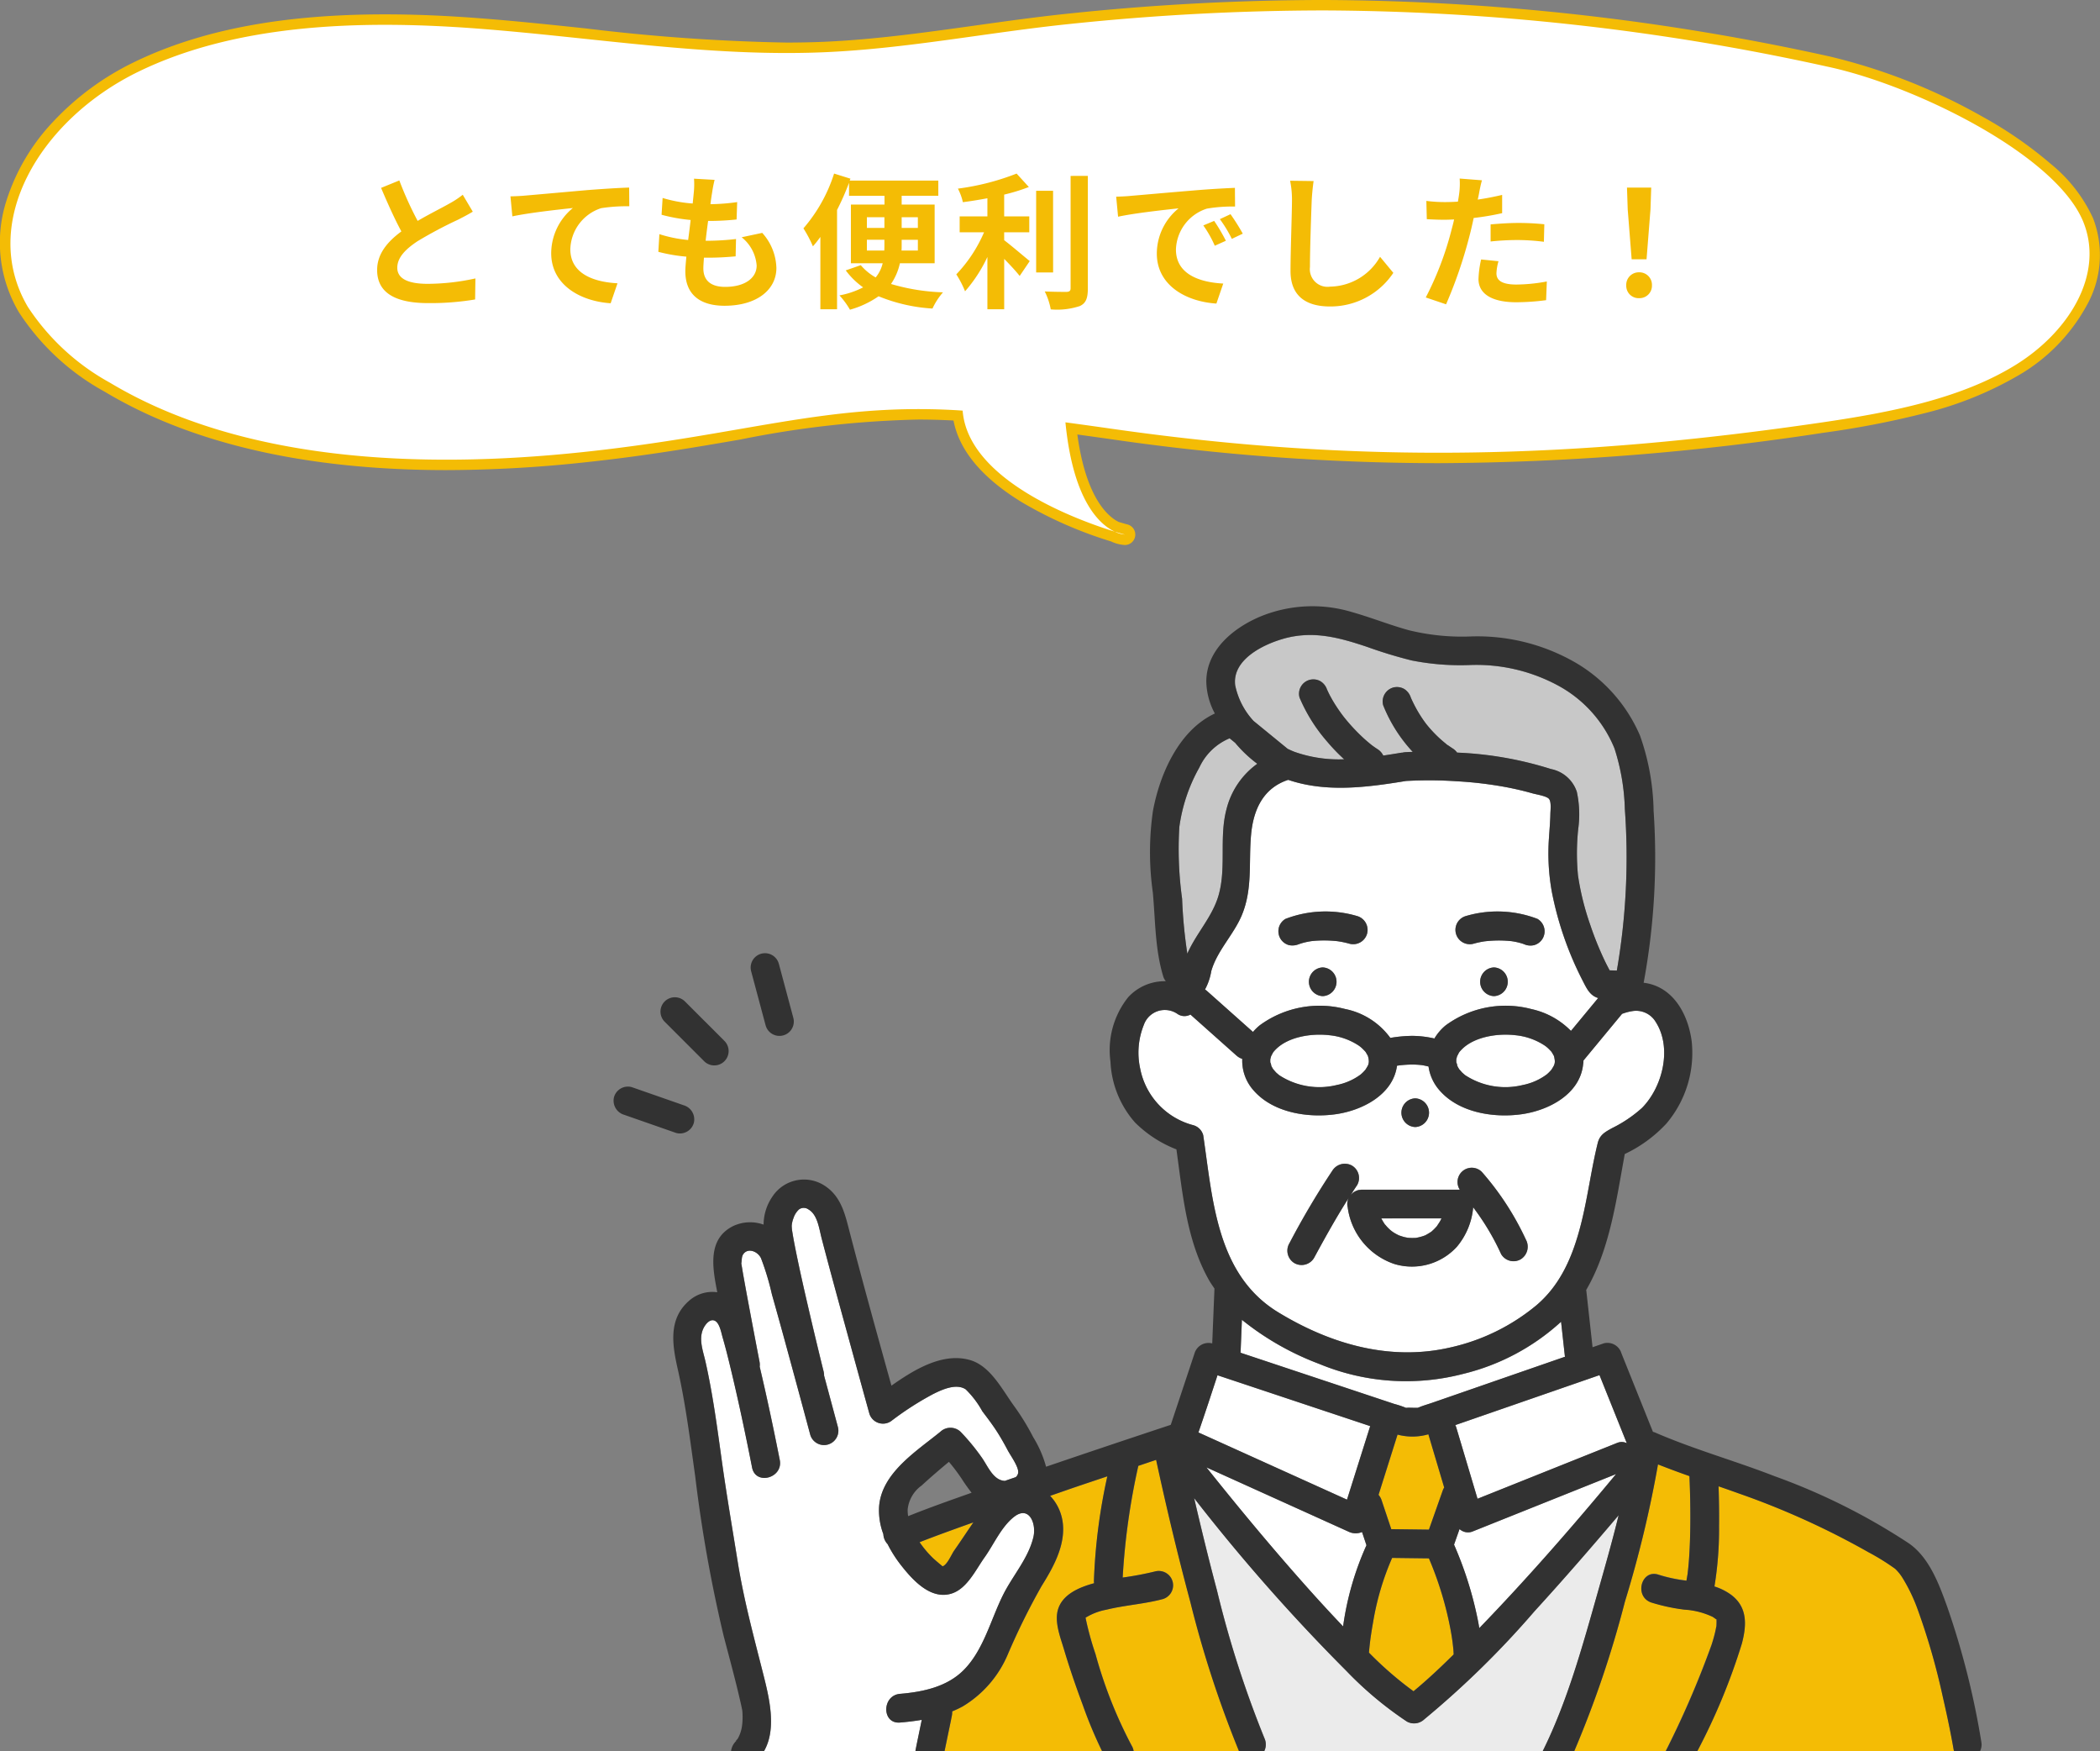 <svg xmlns="http://www.w3.org/2000/svg" width="201.333" height="167.842" viewBox="0 0 201.333 167.842">
  <rect x="0" y="0" width="201.333" height="167.842" fill="#808080" stroke="none"/>
  <g id="グループ_10053" data-name="グループ 10053" transform="translate(-187.171 -5022.658)">
    <path id="合体_137_-_アウトライン" data-name="合体 137 - アウトライン" d="M52.285,51.239a228.4,228.4,0,0,1-48.58-5.418,56.087,56.087,0,0,1-14.672-5.791,38.842,38.842,0,0,1-6.525-4.52,14.508,14.508,0,0,1-4.027-5.175,9.846,9.846,0,0,1,.621-8.406,17.371,17.371,0,0,1,6.387-6.588,33.96,33.96,0,0,1,8.994-3.672A86.794,86.794,0,0,1,4.312,9.76,250.123,250.123,0,0,1,41.246,6.844a219.356,219.356,0,0,1,31.31,2.286c.822.117,1.975.281,3.3.462C75.021,3.453,72.883,1.7,71.9,1.214c-.533-.163-.85-.245-.853-.246A1,1,0,0,1,70.31-.14,1,1,0,0,1,71.325-1a3.58,3.58,0,0,1,1.3.343,39.638,39.638,0,0,1,8.505,3.729c3.831,2.331,6.048,4.973,6.6,7.864l.064,0c1.1.058,2.212.088,3.3.088A95.864,95.864,0,0,0,108.14,9.115c4.3-.744,9.177-1.587,15.127-2.213a125.631,125.631,0,0,1,13.085-.723c13.419,0,24.448,2.533,32.779,7.528a22.943,22.943,0,0,1,8.2,7.6,13.129,13.129,0,0,1,1.192,10.707,19.684,19.684,0,0,1-4.483,7.569,26.264,26.264,0,0,1-7.7,5.672c-6.349,3.1-14.233,4.607-24.1,4.607-2.767,0-5.656-.116-8.833-.354-3.485-.261-7.018-.634-10.434-.995a185.159,185.159,0,0,0-19.248-1.355c-1.232,0-2.446.026-3.609.076-4.858.211-9.746.9-14.473,1.558-2.965.415-6.031.845-9.076,1.157A236.171,236.171,0,0,1,52.285,51.239ZM41.246,8.844A248.179,248.179,0,0,0,4.6,11.739c-6.408.939-13.032,2.232-18.07,5.308-4.349,2.656-8.143,7.713-6.2,12.539,1.089,2.7,4.527,5.788,9.682,8.7a53.955,53.955,0,0,0,14.1,5.576,226.461,226.461,0,0,0,48.164,5.375A234.191,234.191,0,0,0,76.36,47.958c3.008-.308,6.056-.735,9-1.148,4.774-.669,9.71-1.36,14.664-1.575,1.192-.052,2.435-.078,3.7-.078a186.661,186.661,0,0,1,19.458,1.366c3.4.359,6.919.73,10.374.989,3.126.234,5.967.348,8.683.348,9.559,0,17.156-1.441,23.225-4.4,5.528-2.7,9.693-7.193,11.142-12.019a11.177,11.177,0,0,0-1-9.115,21.015,21.015,0,0,0-7.5-6.9c-8.016-4.806-18.7-7.244-31.75-7.244a123.624,123.624,0,0,0-12.875.712c-5.885.62-10.725,1.457-15,2.195a97.389,97.389,0,0,1-17.388,1.942c-1.119,0-2.263-.031-3.4-.091-.278-.015-.585-.034-.913-.059a1,1,0,0,1-.923-.921c-.2-2.553-2.136-4.967-5.766-7.177a32.337,32.337,0,0,0-4.206-2.123,21.275,21.275,0,0,1,2.11,8,1,1,0,0,1-1.128,1.088c-1.861-.25-3.511-.483-4.591-.637A217.381,217.381,0,0,0,41.246,8.844Z" transform="translate(366.315 5073.896) rotate(180)" fill="#f4bc05"/>
    <g id="グループ_10046" data-name="グループ 10046" transform="translate(-37 -78)">
      <path id="合体_137" data-name="合体 137" d="M3.913,44.843c-8.3-1.765-21.9-8.43-24.505-14.882-2.028-5.026,1.378-10.575,6.6-13.766S-2.079,11.707,4.457,10.75c23.626-3.461,44.168-4.026,67.958-.629,1.208.172,2.821.4,4.583.636C76.261,3.19,73.69.946,72.266.28c3.318,1.02,14.067,4.837,14.586,11.6.316.023.615.043.892.057,12.288.65,20.091-2.406,35.627-4.042s32.644-.886,45.245,6.669a22.17,22.17,0,0,1,7.851,7.248c4.741,8.032-1.139,17.938-10.566,22.541s-21.278,4.99-32.423,4.154S111.22,45.75,100.07,46.234c-7.957.346-15.715,1.911-23.608,2.719a236.189,236.189,0,0,1-24.177,1.286A227.6,227.6,0,0,1,3.913,44.843ZM71.3,0a2.7,2.7,0,0,1,.967.28C71.658.093,71.3,0,71.3,0Z" transform="translate(403.315 5151.896) rotate(180)" fill="#fff"/>
      <path id="パス_3101" data-name="パス 3101" d="M4.62-11.158l-1.75.714c.63,1.484,1.3,2.982,1.946,4.172-1.344.994-2.324,2.156-2.324,3.7C2.492-.168,4.606.6,7.392.6a26,26,0,0,0,4.494-.35l.028-2.016a21.613,21.613,0,0,1-4.578.518c-1.946,0-2.912-.532-2.912-1.54,0-.98.784-1.778,1.946-2.548a41.44,41.44,0,0,1,3.906-2.072c.518-.266.966-.5,1.386-.756L10.7-9.786a8.748,8.748,0,0,1-1.3.854c-.658.378-1.876.98-3.024,1.652A33.255,33.255,0,0,1,4.62-11.158ZM15.274-9.632l.182,1.918c1.624-.35,4.48-.658,5.8-.8A5.638,5.638,0,0,0,19.18-4.186c0,3.024,2.772,4.606,5.7,4.8L25.536-1.3c-2.366-.126-4.522-.966-4.522-3.262A4.258,4.258,0,0,1,23.968-8.5a15.842,15.842,0,0,1,2.7-.182l-.014-1.792c-.98.028-2.52.126-3.962.238-2.562.224-4.872.434-6.034.532C16.38-9.674,15.834-9.646,15.274-9.632Zm19.572-1.582-1.974-.112a7.5,7.5,0,0,1-.014,1.246c-.028.322-.07.7-.112,1.134a13.221,13.221,0,0,1-2.884-.532l-.1,1.61a16.44,16.44,0,0,0,2.786.5c-.07.63-.154,1.288-.238,1.918a12.865,12.865,0,0,1-2.758-.56l-.1,1.694a15.664,15.664,0,0,0,2.688.462c-.056.574-.1,1.078-.1,1.414C32.046-.1,33.6.854,35.8.854c3.066,0,4.97-1.512,4.97-3.626a5.218,5.218,0,0,0-1.358-3.36l-1.974.42A3.819,3.819,0,0,1,38.878-3c0,1.148-1.064,2.044-3.024,2.044-1.372,0-2.086-.616-2.086-1.778,0-.252.028-.6.056-1.022h.56c.882,0,1.694-.056,2.478-.126L36.9-5.544a24.252,24.252,0,0,1-2.814.168h-.1c.07-.63.154-1.288.238-1.9a25.231,25.231,0,0,0,2.73-.14l.056-1.666a19.746,19.746,0,0,1-2.562.2c.056-.462.112-.84.154-1.078A12.532,12.532,0,0,1,34.846-11.214Zm14.6,6.776V-5.474h1.68v.49c0,.168,0,.364-.014.546Zm0-3.192h1.68v1.022h-1.68Zm4.886,0v1.022H52.78V-7.63Zm0,3.192H52.766c.014-.182.014-.364.014-.532v-.5h1.554Zm1.61,1.218V-8.848H52.78v-.84h3.514v-1.456H47.8l.07-.182-1.568-.49a14.967,14.967,0,0,1-2.94,5.25,12.069,12.069,0,0,1,.91,1.722,10.024,10.024,0,0,0,.714-.9V1.19h1.6V-8.33a24.984,24.984,0,0,0,1.148-2.6v1.246h3.4v.84h-3.22V-3.22H50.96a3.344,3.344,0,0,1-.672,1.358A5.179,5.179,0,0,1,48.86-3.038l-1.442.5A7.334,7.334,0,0,0,49.084-.91a8.063,8.063,0,0,1-2.268.77,7.664,7.664,0,0,1,1.008,1.372A9.118,9.118,0,0,0,50.568-.056,16.055,16.055,0,0,0,55.734,1.12,6.571,6.571,0,0,1,56.742-.434a19.642,19.642,0,0,1-4.984-.8,5.674,5.674,0,0,0,.854-1.988Zm6.664-2.968h2.408V-7.714H62.608V-9.8a18.2,18.2,0,0,0,2.366-.728L63.8-11.816a23.642,23.642,0,0,1-5.628,1.442,5.224,5.224,0,0,1,.476,1.3C59.4-9.17,60.2-9.3,61-9.45v1.736h-2.66v1.526h2.338a13.561,13.561,0,0,1-2.66,4.032,9.37,9.37,0,0,1,.84,1.624A13.928,13.928,0,0,0,61-3.822V1.19h1.61V-3.64c.56.574,1.148,1.2,1.484,1.638l.966-1.428c-.378-.294-1.764-1.484-2.45-2Zm4.69-3.976H65.674v7.826H67.3Zm1.68-1.428V-.826c0,.252-.112.336-.378.35-.294,0-1.19,0-2.1-.042A6.39,6.39,0,0,1,67.074,1.2,6.894,6.894,0,0,0,69.86.882c.574-.266.77-.728.77-1.694v-10.78ZM73.346-9.6l.182,1.918c1.624-.35,4.48-.658,5.8-.8a5.6,5.6,0,0,0-2.086,4.326c0,3.038,2.772,4.606,5.712,4.8l.658-1.918c-2.38-.126-4.536-.952-4.536-3.262a4.254,4.254,0,0,1,2.968-3.92,14.544,14.544,0,0,1,2.7-.2l-.014-1.792c-.994.042-2.52.126-3.962.252-2.562.21-4.872.42-6.048.518C74.452-9.646,73.906-9.618,73.346-9.6ZM82.74-7.28,81.7-6.846A10.8,10.8,0,0,1,82.8-4.9l1.064-.476A17.378,17.378,0,0,0,82.74-7.28Zm1.568-.644-1.022.476a12.316,12.316,0,0,1,1.148,1.89l1.05-.5A20.943,20.943,0,0,0,84.308-7.924ZM92.274-11.1,90.02-11.13A8.929,8.929,0,0,1,90.2-9.24c0,1.2-.14,4.886-.14,6.762,0,2.394,1.484,3.4,3.78,3.4A7.247,7.247,0,0,0,99.918-2.3l-1.274-1.54A5.6,5.6,0,0,1,93.856-.98a1.692,1.692,0,0,1-1.932-1.876c0-1.736.112-4.872.168-6.384C92.12-9.8,92.19-10.514,92.274-11.1ZM110-3.416l-1.666-.168a9.79,9.79,0,0,0-.252,1.876c0,1.414,1.274,2.226,3.626,2.226a22.474,22.474,0,0,0,2.856-.2l.07-1.792a16.43,16.43,0,0,1-2.912.294c-1.5,0-1.918-.462-1.918-1.078A4.8,4.8,0,0,1,110-3.416Zm-1.582-7.756-2.142-.168a7.177,7.177,0,0,1-.042,1.414q-.042.336-.126.8-.651.042-1.26.042a13.854,13.854,0,0,1-1.764-.112l.042,1.75c.49.028,1.022.056,1.694.056.294,0,.6-.014.924-.028-.084.406-.2.8-.294,1.176a30.312,30.312,0,0,1-2.422,6.3l1.946.658A43.5,43.5,0,0,0,107.2-5.768c.154-.574.294-1.19.42-1.792a25.773,25.773,0,0,0,2.73-.462v-1.75c-.77.182-1.554.336-2.338.448.042-.2.084-.378.112-.532C108.178-10.164,108.3-10.794,108.416-11.172Zm.826,4.228v1.638a24.054,24.054,0,0,1,2.7-.14,20.524,20.524,0,0,1,2.408.168l.042-1.68a24.619,24.619,0,0,0-2.464-.126C111.034-7.084,110.026-7.014,109.242-6.944ZM122.766-3.6h1.428l.378-4.788.07-2.086h-2.324l.07,2.086ZM123.48.126a1.191,1.191,0,0,0,1.232-1.232,1.2,1.2,0,0,0-1.232-1.246,1.2,1.2,0,0,0-1.232,1.246A1.184,1.184,0,0,0,123.48.126Z" transform="translate(257.836 5129.111)" fill="#f4bc05"/>
      <g id="グループ_2370" data-name="グループ 2370" transform="translate(283 5158.765)">
        <path id="パス_2612" data-name="パス 2612" d="M1178.913,747.6c-.07-.005-.081,0,0,0Z" transform="translate(-1103.016 -670.768)" fill="#78c8e6"/>
        <path id="パス_2613" data-name="パス 2613" d="M1196.4,691.585c0-.031-.007-.079-.013-.126a1.3,1.3,0,0,1-.027-.16c-.009-.032-.016-.066-.026-.1s-.016-.061-.02-.078-.021-.034-.038-.067c-.042-.078-.086-.153-.132-.228-.026-.041-.042-.07-.053-.089s-.032-.035-.06-.067c-.062-.07-.127-.139-.194-.2a2.637,2.637,0,0,0-.414-.347,6.2,6.2,0,0,0-2.76-.981c-1.783-.213-3.971.158-5.154,1.328a3.374,3.374,0,0,0-.26.284c-.012.02-.023.037-.046.076-.04.065-.16.321-.166.311-.025.09-.061.241-.076.272a2.061,2.061,0,0,0,0,.347.7.7,0,0,1,.085.3,2.87,2.87,0,0,0,.232.4c-.1-.141.164.182.232.249.037.037.382.331.287.26a7.02,7.02,0,0,0,5.529.951,5.7,5.7,0,0,0,2.3-1.014,3.862,3.862,0,0,0,.452-.454l.01-.012a.224.224,0,0,1,.021-.035c.048-.075.093-.15.137-.226A.944.944,0,0,0,1196.4,691.585Z" transform="translate(-1106.164 -648.016)" fill="#fff"/>
        <path id="パス_2614" data-name="パス 2614" d="M1167.221,691.585c0-.065-.026-.213-.024-.222-.013-.054-.026-.108-.041-.162-.01-.036-.016-.061-.02-.078s-.021-.034-.038-.067c-.042-.078-.086-.153-.132-.228-.026-.041-.042-.07-.053-.089s-.032-.035-.06-.067c-.062-.07-.127-.139-.194-.2a2.637,2.637,0,0,0-.414-.347,6.2,6.2,0,0,0-2.761-.981c-1.783-.213-3.971.158-5.153,1.328a3.262,3.262,0,0,0-.26.285l-.046.075c-.04.065-.16.321-.166.31-.024.091-.061.242-.076.273a2.2,2.2,0,0,0,0,.347.7.7,0,0,1,.086.3,2.867,2.867,0,0,0,.231.4c-.1-.141.164.182.232.249.037.037.382.331.287.26a7.02,7.02,0,0,0,5.529.951,5.7,5.7,0,0,0,2.3-1.014,3.866,3.866,0,0,0,.451-.454l.01-.012a.159.159,0,0,1,.02-.035c.048-.075.093-.15.137-.226A.938.938,0,0,0,1167.221,691.585Z" transform="translate(-1094.82 -648.016)" fill="#fff"/>
        <path id="パス_2615" data-name="パス 2615" d="M1179.543,751.747a5.521,5.521,0,0,1-2.957.032l-1.822,5.775a1.526,1.526,0,0,1,.288.5l.933,2.79,3.61.045q.659-1.869,1.319-3.738a1.68,1.68,0,0,1,.144-.3l-1.5-5.044C1179.548,751.787,1179.548,751.768,1179.543,751.747Z" transform="translate(-1101.425 -672.38)" fill="#f4bc05"/>
        <path id="パス_2616" data-name="パス 2616" d="M1191.329,674.44c-.028,0-.056.008-.084.01C1191.267,674.449,1191.3,674.444,1191.329,674.44Z" transform="translate(-1107.833 -642.322)" fill="#78c8e6"/>
        <path id="パス_2617" data-name="パス 2617" d="M1183.774,668.425a31.874,31.874,0,0,1-2.994-8.623,20.756,20.756,0,0,1-.265-5.13c.048-.758.119-1.516.133-2.276.007-.35.112-1.13-.125-1.441-.216-.285-1.225-.436-1.6-.543-.828-.236-1.667-.43-2.513-.591a36.9,36.9,0,0,0-4.734-.565,39.6,39.6,0,0,0-4.863-.029c-3.766.617-7.648,1.13-11.3-.107-2.386.786-3.335,2.844-3.557,5.24-.245,2.659.171,5.216-.9,7.757-.782,1.859-2.374,3.4-2.919,5.344a5.544,5.544,0,0,1-.6,1.752,1.581,1.581,0,0,1,.171.127l.59.525,3.839,3.418a5.029,5.029,0,0,1,.648-.636,9.707,9.707,0,0,1,8.2-1.56,7.061,7.061,0,0,1,4.32,2.767,13.007,13.007,0,0,1,2.086-.195,9.838,9.838,0,0,1,2.14.252,4.769,4.769,0,0,1,1.087-1.264,9.706,9.706,0,0,1,8.2-1.56,7.564,7.564,0,0,1,3.8,2.1l2.607-3.151C1184.457,669.8,1184.147,669.158,1183.774,668.425Zm-24.947,1.423a1.376,1.376,0,0,1,0-2.75A1.376,1.376,0,0,1,1158.827,669.848Zm4.26-5.982a1.392,1.392,0,0,1-1.691.961c-.246-.068-.494-.128-.744-.175-.118-.023-.237-.039-.356-.06l-.107-.013a11.683,11.683,0,0,0-1.5-.063c-.257.006-.513.02-.769.044l-.166.017c-.077.012-.155.023-.232.037-.206.037-.411.082-.613.139-.093.026-.186.054-.277.086l-.131.046c-.177.059.119-.053.144-.064a1.615,1.615,0,0,1-1.06.139,1.386,1.386,0,0,1-.822-.632,1.407,1.407,0,0,1-.139-1.06,1.372,1.372,0,0,1,.633-.821,10.7,10.7,0,0,1,6.869-.272A1.4,1.4,0,0,1,1163.087,663.866Zm12.157,5.982a1.376,1.376,0,0,1,0-2.75A1.376,1.376,0,0,1,1175.244,669.848Zm4.668-5.521a1.4,1.4,0,0,1-.821.632,1.509,1.509,0,0,1-1.06-.139c.434.185.089.042-.021.006-.092-.031-.186-.059-.28-.084-.2-.056-.41-.1-.618-.136l-.165-.026-.06-.007-.175-.017c-.241-.021-.483-.035-.724-.04a11.652,11.652,0,0,0-1.546.068l-.073.009-.025,0c-.121.021-.243.04-.364.064-.235.046-.468.1-.7.167a1.376,1.376,0,0,1-.731-2.653,10.7,10.7,0,0,1,6.869.272A1.39,1.39,0,0,1,1179.912,664.327Z" transform="translate(-1090.843 -632.478)" fill="#fff"/>
        <path id="パス_2618" data-name="パス 2618" d="M1193.531,744.929l-6.73,2.332a1.524,1.524,0,0,1,.086.21l2.043,6.853.611-.245,12.829-5.131a1.1,1.1,0,0,1,.873.048l-2.618-6.525Z" transform="translate(-1106.105 -668.773)" fill="#fff"/>
        <path id="パス_2619" data-name="パス 2619" d="M1128.8,780.482l0,.007,0-.009Z" transform="translate(-1083.553 -683.551)" fill="#78c8e6"/>
        <path id="パス_2620" data-name="パス 2620" d="M1082.76,719.75c-.005-.036-.01-.064,0,0Z" transform="translate(-1065.651 -659.924)" fill="#78c8e6"/>
        <path id="パス_2621" data-name="パス 2621" d="M1128.722,780.589l0-.005Z" transform="translate(-1083.524 -683.591)" fill="#78c8e6"/>
        <path id="パス_2622" data-name="パス 2622" d="M1128.762,780.329c.005.031.014.062.02.092h0v0A.672.672,0,0,1,1128.762,780.329Z" transform="translate(-1083.539 -683.492)" fill="#78c8e6"/>
        <path id="パス_2623" data-name="パス 2623" d="M1103.921,767.02c-.385.144-.768.294-1.151.443.026.039.051.078.077.116a9.923,9.923,0,0,0,1.175,1.38c.2.2.946.82.953.817.445-.141.854-1.15,1.106-1.508.626-.891,1.223-1.808,1.846-2.7C1106.589,766.039,1105.251,766.52,1103.921,767.02Z" transform="translate(-1073.433 -677.751)" fill="#f4bc05"/>
        <path id="パス_2624" data-name="パス 2624" d="M1167.861,741.865a8.356,8.356,0,0,1,1.07.356.294.294,0,0,0,.039.013c.024,0,.031,0,.063,0,.234-.018.476,0,.71,0h.353c.042-.013.085-.026.125-.043.388-.167.81-.281,1.209-.419l12.789-4.431c0-.032-.011-.062-.014-.095l-.086-.776q-.138-1.242-.274-2.484a21.368,21.368,0,0,1-9.4,5,21.724,21.724,0,0,1-13.8-.965,26.885,26.885,0,0,1-7.4-4.221l-.129,3.158,5.133,1.709Z" transform="translate(-1093.007 -665.401)" fill="#fff"/>
        <path id="パス_2625" data-name="パス 2625" d="M1180.8,720.909a.236.236,0,0,1-.075.022A.15.15,0,0,0,1180.8,720.909Z" transform="translate(-1103.741 -660.39)" fill="#78c8e6"/>
        <path id="パス_2626" data-name="パス 2626" d="M1150.512,714.185c4.98,3.03,10.684,4.7,16.475,3.37a19.566,19.566,0,0,0,8.268-4.044c2.377-2.019,3.514-4.8,4.269-7.76.656-2.571.977-5.218,1.611-7.79.2-.812.734-1.071,1.4-1.445a12.484,12.484,0,0,0,2.844-1.923c1.98-2,2.916-5.757,1.315-8.245a2.187,2.187,0,0,0-2.187-1.044,4.975,4.975,0,0,0-.975.249l-.061.018c-.007.008-.012.016-.019.024l-.515.623-3.17,3.832c0,.007,0,.013,0,.021a1.5,1.5,0,0,1-.03.334c-.291,2.866-3.3,4.427-5.9,4.791-2.658.372-5.982-.14-7.849-2.268a4.38,4.38,0,0,1-1.073-2.306c-.2-.049-.407-.095-.614-.129l-.042-.007c-.1-.01-.207-.022-.311-.029-.2-.015-.405-.023-.608-.023a11.3,11.3,0,0,0-1.211.077l-.237.036c-.373,2.777-3.328,4.292-5.886,4.649-2.658.372-5.982-.14-7.85-2.268a4.268,4.268,0,0,1-1.1-3.036,1.557,1.557,0,0,1-.54-.307l-.59-.525-3.839-3.418a1.185,1.185,0,0,1-1.266-.076,2.132,2.132,0,0,0-3.2,1.063,7.109,7.109,0,0,0-.35,4.2,6.988,6.988,0,0,0,5.08,5.415,1.363,1.363,0,0,1,.961.96C1144.233,703.363,1144.575,710.573,1150.512,714.185Zm13.128-20.515a1.376,1.376,0,0,1,0,2.75A1.376,1.376,0,0,1,1163.641,693.67Zm-12.077,13.914a77.12,77.12,0,0,1,4.129-6.984,1.409,1.409,0,0,1,1.881-.493,1.382,1.382,0,0,1,.493,1.881c-.212.309-.411.627-.616.941a1.358,1.358,0,0,1,.136-.143,1.137,1.137,0,0,1,.117-.1,1.39,1.39,0,0,1,.38-.193c.019-.006.03-.02.05-.025s.039,0,.057-.009a1.314,1.314,0,0,1,.14-.022c.027,0,.055-.008.083-.009s.056-.009.085-.009h9.367c.016,0,.032,0,.048,0a1.365,1.365,0,0,1,2.117-1.7,27.051,27.051,0,0,1,4.22,6.485,1.419,1.419,0,0,1-.493,1.882,1.38,1.38,0,0,1-1.882-.493,23.458,23.458,0,0,0-2.461-4.193c-.072-.1-.146-.2-.218-.3a6.782,6.782,0,0,1-1.554,3.778,5.833,5.833,0,0,1-5.989,1.666,6.655,6.655,0,0,1-4.482-5.391c0-.01,0-.02,0-.03a1.3,1.3,0,0,1-.048-.336,1.323,1.323,0,0,1,.138-.579c-1.193,1.865-2.272,3.813-3.325,5.754a1.375,1.375,0,1,1-2.374-1.389Z" transform="translate(-1086.788 -646.502)" fill="#fff"/>
        <path id="パス_2627" data-name="パス 2627" d="M1175.191,717.884a5.426,5.426,0,0,0,.281.482c.022.032.046.064.069.1.084.078.153.178.233.26s.186.187.285.274c.025.021.117.094.162.13l.1.07q.123.081.251.153c.1.054.2.1.295.153l.015.008c.18.057.355.123.539.167.1.024.2.039.3.06l.052.007c.186.01.371.02.557.012.029,0,.092,0,.155,0a.228.228,0,0,1,.032-.01c.038-.009.079-.013.117-.021a4.452,4.452,0,0,0,.576-.151c.05-.017.1-.039.15-.053a.29.29,0,0,1,.034-.009c.042-.024.083-.049.111-.064a5.51,5.51,0,0,0,.482-.293l.024-.015.02-.02c.072-.065.145-.127.214-.2s.155-.161.231-.243c.017-.018.034-.038.049-.058.109-.175.232-.339.33-.522.039-.073.073-.149.11-.223Z" transform="translate(-1101.591 -659.214)" fill="#fff"/>
        <path id="パス_2628" data-name="パス 2628" d="M1148.214,748.75l12.536,5.669,2.224-7.048-14.639-4.874c-.6,1.83-1.2,3.661-1.828,5.481Z" transform="translate(-1090.439 -668.783)" fill="#fff"/>
        <path id="パス_2629" data-name="パス 2629" d="M1201.157,758.38l-12.829,5.132a1.2,1.2,0,0,1-1.2-.252l-.527,1.494a35.33,35.33,0,0,1,2.321,7.43c.035.188.068.378.1.568,4.572-4.729,8.916-9.7,13.113-14.764Z" transform="translate(-1106.028 -674.806)" fill="#fff"/>
        <path id="パス_2630" data-name="パス 2630" d="M1181.349,779.935c-.023-.266-.056-.531-.088-.8-.008-.043-.056-.387-.07-.475-.034-.212-.071-.424-.11-.636a32.973,32.973,0,0,0-2.077-6.845l-3.528-.044a25.856,25.856,0,0,0-1.827,6.182q-.125.69-.225,1.384c-.012.079-.023.158-.033.237l-.008.06c-.019.16-.039.319-.057.479-.028.245-.05.491-.071.737.073.071.142.147.215.218a34.117,34.117,0,0,0,4.056,3.484c1.342-1.112,2.615-2.307,3.852-3.535C1181.368,780.235,1181.363,780.085,1181.349,779.935Z" transform="translate(-1100.838 -679.919)" fill="#f4bc05"/>
        <path id="パス_2631" data-name="パス 2631" d="M1211.513,679.81c.037.039.045.042,0,0Z" transform="translate(-1115.713 -644.41)" fill="#78c8e6"/>
        <path id="パス_2632" data-name="パス 2632" d="M1163.107,764.408q-.213-.634-.425-1.27a1.556,1.556,0,0,1-1.29-.031l-2.018-.913-11.607-5.248c.034.042.066.084.1.125,3.2,4,6.474,7.939,9.892,11.753q1.527,1.7,3.108,3.363A28.252,28.252,0,0,1,1163.107,764.408Z" transform="translate(-1090.929 -674.401)" fill="#fff"/>
        <path id="パス_2633" data-name="パス 2633" d="M1154.021,634.645l3.278,2.68c.221.1.442.207.671.292a12.749,12.749,0,0,0,4.739.705,17.832,17.832,0,0,1-1.643-1.709,15.732,15.732,0,0,1-2.635-4.209,1.375,1.375,0,0,1,2.02-1.553,1.466,1.466,0,0,1,.612.777l.021.044c.038.083.076.166.116.249q.1.213.216.42c.164.3.343.6.532.892s.4.6.621.889c.017.022.108.138.12.156l.052.064q.166.205.337.406a17.733,17.733,0,0,0,1.51,1.567c.247.225.5.438.761.649.058.042.116.086.175.127.129.093.261.182.395.268a1.475,1.475,0,0,1,.539.608c.579-.087,1.156-.178,1.725-.273.041-.007.079,0,.119-.008a1.476,1.476,0,0,1,.246-.041c.244-.016.49-.023.734-.033a14.374,14.374,0,0,1-2.834-4.474,1.389,1.389,0,0,1,.96-1.692,1.405,1.405,0,0,1,1.06.139,1.51,1.51,0,0,1,.632.822l.013.034c.027.061.054.123.083.184.063.139.129.276.2.412q.2.407.438.8c.148.246.3.488.467.724.086.123.175.244.264.365l.007.009.114.14a12.044,12.044,0,0,0,1.238,1.3c.111.1.222.2.337.292l.172.141c.09.073.092.081.072.071.1.068.223.145.253.166.121.084.244.166.367.246a1.507,1.507,0,0,1,.409.388c.093.006.186.009.278.015a34.433,34.433,0,0,1,8.727,1.564,3.272,3.272,0,0,1,2.474,2.177,10.161,10.161,0,0,1,.136,3.553,22.23,22.23,0,0,0-.024,4.459,25.574,25.574,0,0,0,1.158,4.692,30.8,30.8,0,0,0,1.456,3.593c.134.276.277.547.421.818l.69.026a63.583,63.583,0,0,0,.769-15.473,20.739,20.739,0,0,0-.995-5.822,11.992,11.992,0,0,0-5.416-6.032,16.481,16.481,0,0,0-8.568-1.958,24.043,24.043,0,0,1-5.463-.444,43.842,43.842,0,0,1-4.272-1.3c-2.694-.9-5.166-1.573-7.972-.795-1.956.543-4.974,2-4.672,4.478A7.147,7.147,0,0,0,1154.021,634.645Z" transform="translate(-1092.668 -623.645)" fill="#c8c8c8"/>
        <path id="パス_2634" data-name="パス 2634" d="M1144.214,663.25c.847-1.946,2.4-3.518,2.993-5.585.768-2.667.04-5.536.759-8.252a7.64,7.64,0,0,1,2.954-4.366,12.379,12.379,0,0,1-2.121-2.009l-.53-.433a5.55,5.55,0,0,0-2.9,2.792,16.04,16.04,0,0,0-1.922,5.708,34.949,34.949,0,0,0,.264,6.883A46.822,46.822,0,0,0,1144.214,663.25Z" transform="translate(-1089.209 -629.944)" fill="#c8c8c8"/>
        <path id="パス_2635" data-name="パス 2635" d="M1135.574,755.755c-.57.19-1.138.384-1.707.575a65.7,65.7,0,0,0-1.5,10.705,29.61,29.61,0,0,0,3.125-.59,1.376,1.376,0,0,1,.732,2.652c-1.776.475-3.631.583-5.417,1.019a5.814,5.814,0,0,0-1.886.7.593.593,0,0,0-.114.068c.046.084.027.088,0,0l0,0a29.027,29.027,0,0,0,.954,3.485,43,43,0,0,0,3.475,8.79,1.4,1.4,0,0,1,.182.507h10.1a104.078,104.078,0,0,1-4.676-14.345C1137.636,764.834,1136.557,760.3,1135.574,755.755Z" transform="translate(-1083.555 -673.938)" fill="#f4bc05"/>
        <path id="パス_2636" data-name="パス 2636" d="M1248.283,780.006a64.849,64.849,0,0,0-2.372-8.252,16.209,16.209,0,0,0-1.482-3.1,4.373,4.373,0,0,0-.7-.862,22.156,22.156,0,0,0-2.557-1.587,76.133,76.133,0,0,0-12.385-5.619c-.66-.24-1.324-.471-1.989-.7.04,1.27.062,2.541.046,3.811a33.973,33.973,0,0,1-.441,5.788,5.544,5.544,0,0,1,1.536.755c1.653,1.191,1.561,2.937,1.093,4.72a59.719,59.719,0,0,1-4.278,10.322h24.626a1.308,1.308,0,0,1-.044-.157C1249.037,783.406,1248.674,781.7,1248.283,780.006Z" transform="translate(-1120.861 -675.542)" fill="#f4bc05"/>
        <path id="パス_2637" data-name="パス 2637" d="M1218.979,772.505q.049-.218.09-.439c.041-.221.023.053.034-.288,0-.114,0-.227.006-.341l0-.027c0-.023-.009-.045-.015-.067-.048-.023-.084-.043,0-.013l0,.013.012,0c0-.017,0-.014,0,0,.071.031.147.056-.067-.062.068.038-.331-.235-.286-.207a7.325,7.325,0,0,0-2.725-.7,18.025,18.025,0,0,1-3.191-.688c-1.662-.582-.942-3.238.732-2.652a14.377,14.377,0,0,0,2.664.563c0-.029,0-.057,0-.086.037-.19.067-.381.1-.571l.007-.042,0-.032c.013-.11.026-.221.039-.331.049-.456.085-.914.114-1.372.062-.99.09-1.983.1-2.975.016-1.537-.017-3.076-.085-4.612q-1.518-.532-3.014-1.122a109.322,109.322,0,0,1-3.17,13.152,100.365,100.365,0,0,1-4.86,14.333h8.759a90,90,0,0,0,4.407-10.214C1218.765,773.329,1218.884,772.92,1218.979,772.505Z" transform="translate(-1113.364 -674.214)" fill="#f4bc05"/>
        <path id="パス_2638" data-name="パス 2638" d="M1089.171,767.667l.488-2.36c-.689.117-1.386.2-2.083.258-1.766.148-1.751-2.6,0-2.75,2.2-.184,4.514-.669,6.122-2.3,1.917-1.941,2.594-4.89,3.8-7.268.921-1.814,2.386-3.442,2.864-5.457.306-1.29-.409-3.06-1.847-1.946-1.232.955-1.949,2.65-2.84,3.9-.832,1.166-1.657,2.947-3.1,3.439-2.019.686-3.776-1.259-4.89-2.679a12.1,12.1,0,0,1-1.3-2.038,1.5,1.5,0,0,1-.409-.964,6.388,6.388,0,0,1-.406-2.652c.247-3.215,3.576-5.283,5.867-7.15a1.412,1.412,0,0,1,1.945,0,20.52,20.52,0,0,1,2.032,2.469c.572.8,1.084,2.186,2.214,2.235.346-.121.694-.238,1.041-.359a.671.671,0,0,0,.237-.45c.033-.575-.742-1.623-1.017-2.145-.284-.539-.583-1.071-.906-1.589-.463-.743-.989-1.434-1.518-2.13a8.961,8.961,0,0,0-1.593-2.1c-.91-.605-2.276.026-3.127.452a28.985,28.985,0,0,0-3.87,2.474c-.007.005-.015.008-.022.013a1.368,1.368,0,0,1-2.224-.636q-.993-3.587-1.975-7.177c-.874-3.187-1.75-6.374-2.587-9.571-.257-.982-.4-2.3-1.269-2.8a.777.777,0,0,0-.9-.009,1.9,1.9,0,0,0-.533.831,2.557,2.557,0,0,0-.175.741,4.1,4.1,0,0,0,.04.481l.013.077c.019.112.036.224.055.335.106.632.232,1.261.361,1.888.336,1.633.7,3.259,1.08,4.883q.734,3.167,1.514,6.322a1.489,1.489,0,0,1,.04.377q.667,2.476,1.332,4.954a1.376,1.376,0,0,1-2.652.731q-.74-2.762-1.49-5.522c-.72-2.653-1.441-5.307-2.191-7.952a24.982,24.982,0,0,0-1.039-3.448c-.3-.658-1.226-1.037-1.685-.431-.208.275-.142.606-.212.912.059.328.108.657.166.985.2,1.114.4,2.225.612,3.337q.48,2.562.973,5.122a1.461,1.461,0,0,1,.013.453c.7,2.968,1.333,5.954,1.925,8.945.344,1.732-2.308,2.466-2.652.731-.657-3.315-1.353-6.627-2.153-9.911-.209-.858-.424-1.716-.672-2.563-.131-.447-.279-1.371-.745-1.6s-.925.338-1.123.785c-.448,1.008,0,2.129.222,3.129.7,3.1,1.114,6.243,1.55,9.385.455,3.282,1.018,6.547,1.543,9.819.585,3.649,1.533,7.142,2.439,10.723.577,2.281,1.318,5.275.078,7.413h14.524c.006-.048.01-.1.02-.145Q1089.121,767.915,1089.171,767.667Z" transform="translate(-1060.11 -658.573)" fill="#fff"/>
        <path id="パス_2639" data-name="パス 2639" d="M1186.544,763.391c-2.637,3.112-5.311,6.193-8.063,9.2a87.588,87.588,0,0,1-10.571,10.363,1.422,1.422,0,0,1-1.667.215,34.584,34.584,0,0,1-5.806-4.859,178.811,178.811,0,0,1-14.593-16.555c.688,2.958,1.405,5.908,2.187,8.84a99.95,99.95,0,0,0,4.559,14.191,1.412,1.412,0,0,1-.025,1.217h26.7c2.353-4.731,3.8-10,5.234-15.064C1185.181,768.523,1185.92,765.948,1186.544,763.391Z" transform="translate(-1090.181 -676.273)" fill="#ebebeb"/>
        <path id="パス_2640" data-name="パス 2640" d="M1118.132,774.9c-.336-1.126-.9-2.538-.585-3.723.4-1.515,2.047-2.2,3.483-2.592a1.447,1.447,0,0,1-.02-.2,54.973,54.973,0,0,1,1.286-10.045c-1.033.348-2.067.692-3.1,1.043-.8.271-1.589.554-2.385.826a4.557,4.557,0,0,1,1.23,2.76c.183,2.114-.966,4.159-2.049,5.887a65.6,65.6,0,0,0-3.253,6.584,10.639,10.639,0,0,1-4.307,4.952,10.145,10.145,0,0,1-1.011.478,1.817,1.817,0,0,1-.034.429l-.1.5q-.3,1.446-.6,2.89h15.1a41.708,41.708,0,0,1-1.84-4.4C1119.288,778.5,1118.671,776.709,1118.132,774.9Z" transform="translate(-1074.958 -674.94)" fill="#f4bc05"/>
        <path id="パス_2641" data-name="パス 2641" d="M1065.839,688.87l.472.472a1.375,1.375,0,0,0,1.945-1.945l-3.317-3.317-.473-.472a1.375,1.375,0,0,0-1.944,1.945Z" transform="translate(-1057.632 -645.733)" fill="#323232"/>
        <path id="パス_2642" data-name="パス 2642" d="M1077.53,682.568l.174.647a1.375,1.375,0,1,0,2.652-.731q-.606-2.264-1.213-4.528l-.173-.647a1.375,1.375,0,1,0-2.652.731Z" transform="translate(-1063.13 -643.042)" fill="#323232"/>
        <path id="パス_2643" data-name="パス 2643" d="M1062.46,700.7a1.409,1.409,0,0,0-.96-1.692l-4.377-1.528-.62-.216a1.384,1.384,0,0,0-1.692.96,1.41,1.41,0,0,0,.961,1.692l4.377,1.528.62.217A1.384,1.384,0,0,0,1062.46,700.7Z" transform="translate(-1054.771 -651.174)" fill="#323232"/>
        <path id="パス_2644" data-name="パス 2644" d="M1161.136,718.842a1.4,1.4,0,0,0,1.881-.493c1.053-1.941,2.132-3.89,3.325-5.754a1.323,1.323,0,0,0-.138.579,1.3,1.3,0,0,0,.048.336c0,.01,0,.02,0,.03a6.655,6.655,0,0,0,4.482,5.391,5.833,5.833,0,0,0,5.989-1.666,6.781,6.781,0,0,0,1.554-3.778c.072.1.146.2.218.3a23.453,23.453,0,0,1,2.461,4.193,1.38,1.38,0,0,0,1.882.493,1.419,1.419,0,0,0,.493-1.882,27.051,27.051,0,0,0-4.22-6.485,1.365,1.365,0,0,0-2.117,1.7c-.016,0-.032,0-.048,0h-9.367c-.029,0-.056.007-.085.009s-.056.006-.083.009a1.317,1.317,0,0,0-.14.022c-.019,0-.039,0-.057.009s-.031.019-.05.025a1.39,1.39,0,0,0-.38.193,1.145,1.145,0,0,0-.117.1,1.37,1.37,0,0,0-.136.143c.2-.314.4-.633.615-.941a1.382,1.382,0,0,0-.493-1.881,1.409,1.409,0,0,0-1.881.493,77.147,77.147,0,0,0-4.129,6.984A1.4,1.4,0,0,0,1161.136,718.842Zm11.71-2.423a.235.235,0,0,0,.075-.022A.15.15,0,0,1,1172.846,716.42Zm1.954-1.126c-.016.02-.032.04-.049.058-.076.082-.15.164-.231.243s-.142.13-.214.2l-.02.02-.024.015a5.508,5.508,0,0,1-.482.293c-.028.015-.069.04-.111.064a.29.29,0,0,0-.034.009c-.051.015-.1.037-.15.053a4.452,4.452,0,0,1-.576.151c-.038.007-.079.012-.117.021a.228.228,0,0,0-.032.01c-.063,0-.126,0-.155,0-.186.007-.371,0-.557-.012l-.052-.007c-.1-.021-.2-.036-.3-.06-.184-.045-.359-.11-.539-.167l-.015-.008c-.1-.051-.2-.1-.295-.153s-.169-.1-.251-.153l-.1-.07c-.045-.036-.138-.108-.162-.13-.1-.087-.194-.178-.285-.274s-.149-.183-.233-.26c-.023-.032-.047-.063-.069-.1a5.426,5.426,0,0,1-.281-.482h5.773c-.037.074-.071.15-.11.223C1175.032,714.954,1174.91,715.119,1174.8,715.294Z" transform="translate(-1095.867 -655.878)" fill="#323232"/>
        <path id="パス_2645" data-name="パス 2645" d="M1165.157,678.534a1.376,1.376,0,0,0,0,2.75A1.376,1.376,0,0,0,1165.157,678.534Z" transform="translate(-1097.173 -643.914)" fill="#323232"/>
        <path id="パス_2646" data-name="パス 2646" d="M1179.667,701.814a1.376,1.376,0,0,0,0-2.75A1.376,1.376,0,0,0,1179.667,701.814Z" transform="translate(-1102.815 -651.896)" fill="#323232"/>
        <path id="パス_2647" data-name="パス 2647" d="M1192.018,678.534a1.376,1.376,0,0,0,0,2.75A1.376,1.376,0,0,0,1192.018,678.534Z" transform="translate(-1107.617 -643.914)" fill="#323232"/>
        <path id="パス_2648" data-name="パス 2648" d="M1194.677,670.474a10.7,10.7,0,0,0-6.869-.272,1.376,1.376,0,0,0,.731,2.653c.231-.065.463-.12.7-.167.121-.024.243-.043.364-.064l.025,0,.073-.009a11.663,11.663,0,0,1,1.546-.068c.241.006.483.019.724.04l.175.017.06.007.165.026c.208.037.415.081.618.136.094.025.188.053.28.084.11.037.455.18.021-.005a1.508,1.508,0,0,0,1.06.139,1.376,1.376,0,0,0,.328-2.513Zm-5.164,2.159c.028,0,.056-.006.084-.01C1189.567,672.628,1189.536,672.632,1189.513,672.633Z" transform="translate(-1106.101 -640.505)" fill="#323232"/>
        <path id="パス_2649" data-name="パス 2649" d="M1166.6,670.2a10.7,10.7,0,0,0-6.869.272,1.372,1.372,0,0,0-.632.821,1.407,1.407,0,0,0,.139,1.06,1.386,1.386,0,0,0,.822.632,1.614,1.614,0,0,0,1.06-.139c-.025.011-.32.122-.144.064l.131-.046c.092-.031.185-.06.277-.086.2-.057.407-.1.613-.139.077-.014.155-.025.232-.037l.166-.017c.255-.024.512-.038.769-.044a11.7,11.7,0,0,1,1.5.063l.107.013c.119.021.238.038.356.061.25.048.5.107.744.175a1.376,1.376,0,0,0,.731-2.653Z" transform="translate(-1095.316 -640.505)" fill="#323232"/>
        <path id="パス_2650" data-name="パス 2650" d="M1189.539,730.737a77.2,77.2,0,0,0-3.263-12.926c-.782-2.165-1.705-4.711-3.668-6.089a60.715,60.715,0,0,0-12.9-6.451c-3.781-1.474-7.732-2.565-11.453-4.186a1.671,1.671,0,0,0-.2-.064l-3.018-7.52a1.4,1.4,0,0,0-1.691-.961l-1.079.374q-.253-2.286-.505-4.571l-.086-.776c0-.048-.014-.092-.021-.137,2.272-3.887,2.893-8.65,3.7-13.036a12.918,12.918,0,0,0,4-2.928,10.467,10.467,0,0,0,2.418-7.853c-.3-2.369-1.554-4.919-4.057-5.534a4.91,4.91,0,0,0-.551-.1,65.86,65.86,0,0,0,.955-16.48,22.705,22.705,0,0,0-1.3-7.2,14.894,14.894,0,0,0-6.192-7.007,18.826,18.826,0,0,0-10.028-2.505,21.379,21.379,0,0,1-5.93-.593c-1.832-.5-3.6-1.214-5.426-1.73a13.132,13.132,0,0,0-8.728.373c-2.6,1.065-5.283,3.2-5.28,6.282a6.7,6.7,0,0,0,.82,3.054c-3.431,1.59-5.275,5.779-5.935,9.334a27.689,27.689,0,0,0-.013,7.813c.254,2.727.2,5.445,1.011,8.091a1.266,1.266,0,0,0,.238.423,4.744,4.744,0,0,0-3.61,1.531,8.116,8.116,0,0,0-1.7,6.166,9.463,9.463,0,0,0,2.354,5.842,11.556,11.556,0,0,0,3.969,2.577c.6,4.272.97,8.733,3.135,12.555.158.279.34.525.512.785,0,0,0,.008,0,.013q-.107,2.622-.214,5.244l-.006,0a1.4,1.4,0,0,0-1.692.961l-2.277,6.845q-5.986,1.98-11.955,4.015a10.651,10.651,0,0,0-1.233-2.832,22.644,22.644,0,0,0-1.806-2.951c-1.162-1.587-2.286-3.9-4.292-4.454-2.6-.719-5.3.918-7.494,2.466-1.4-5.035-2.8-10.07-4.109-15.127-.4-1.557-.828-3.065-2.255-4.012a3.62,3.62,0,0,0-5.05,1.022,4.79,4.79,0,0,0-.842,2.683,3.823,3.823,0,0,0-2.872.115c-2.575,1.243-2.01,4.077-1.57,6.368a3.358,3.358,0,0,0-2.734.842c-1.988,1.755-1.57,4.239-1.052,6.536.76,3.368,1.183,6.795,1.665,10.211a136.214,136.214,0,0,0,2.739,15.37c.536,2.055,1.1,4.107,1.575,6.177.075.325.153.65.208.979a6.737,6.737,0,0,1-.023,1.42,3.437,3.437,0,0,1-.424,1.27c-.011.02-.421.41.036.059a1.618,1.618,0,0,0-.669,1.123h3.155c1.24-2.138.5-5.132-.078-7.413-.906-3.581-1.854-7.075-2.439-10.723-.525-3.272-1.088-6.537-1.543-9.819-.436-3.142-.852-6.287-1.55-9.385-.225-1-.669-2.12-.222-3.129.2-.447.664-1.01,1.123-.785s.614,1.151.745,1.6c.248.848.463,1.705.672,2.563.8,3.284,1.5,6.6,2.153,9.91.343,1.735,3,1,2.652-.731-.592-2.991-1.224-5.977-1.925-8.945a1.458,1.458,0,0,0-.013-.453q-.492-2.56-.973-5.122c-.208-1.111-.416-2.223-.612-3.336-.057-.328-.107-.657-.166-.985.07-.307,0-.637.212-.912.459-.605,1.387-.227,1.685.431a24.982,24.982,0,0,1,1.039,3.448c.75,2.645,1.471,5.3,2.191,7.952q.749,2.759,1.49,5.521a1.376,1.376,0,0,0,2.652-.731q-.664-2.477-1.332-4.954a1.494,1.494,0,0,0-.04-.376q-.782-3.155-1.514-6.322c-.376-1.624-.745-3.25-1.08-4.883-.128-.627-.254-1.256-.361-1.888-.019-.112-.036-.224-.055-.336l-.013-.077a4.1,4.1,0,0,1-.04-.481,2.552,2.552,0,0,1,.175-.741,1.9,1.9,0,0,1,.534-.831.777.777,0,0,1,.9.009c.87.5,1.013,1.815,1.269,2.8.836,3.2,1.713,6.383,2.587,9.571q.983,3.589,1.975,7.177a1.368,1.368,0,0,0,2.224.636c.007,0,.015-.007.022-.013a28.99,28.99,0,0,1,3.87-2.474c.851-.425,2.217-1.057,3.127-.452a8.962,8.962,0,0,1,1.593,2.1c.529.7,1.055,1.387,1.518,2.13.323.518.622,1.05.906,1.589.275.522,1.05,1.57,1.017,2.145a.671.671,0,0,1-.237.45c-.347.12-.7.238-1.042.359-1.13-.048-1.643-1.439-2.214-2.234a20.522,20.522,0,0,0-2.032-2.469,1.412,1.412,0,0,0-1.945,0c-2.291,1.867-5.62,3.935-5.867,7.15a6.39,6.39,0,0,0,.406,2.652,1.5,1.5,0,0,0,.409.964,12.107,12.107,0,0,0,1.3,2.038c1.113,1.42,2.87,3.366,4.89,2.679,1.448-.492,2.272-2.274,3.1-3.439.891-1.248,1.608-2.943,2.84-3.9,1.438-1.114,2.153.656,1.847,1.946-.478,2.015-1.943,3.643-2.864,5.457-1.207,2.378-1.884,5.327-3.8,7.268-1.608,1.629-3.921,2.114-6.122,2.3-1.751.147-1.766,2.9,0,2.75.7-.059,1.394-.141,2.083-.258l-.488,2.36q-.05.248-.1.5c-.01.048-.013.1-.02.145h2.793q.3-1.445.6-2.89l.1-.5a1.824,1.824,0,0,0,.034-.429,10.133,10.133,0,0,0,1.011-.478,10.639,10.639,0,0,0,4.307-4.952,65.546,65.546,0,0,1,3.253-6.584c1.082-1.728,2.231-3.773,2.049-5.887a4.557,4.557,0,0,0-1.23-2.76c.8-.272,1.589-.555,2.385-.826,1.032-.351,2.066-.694,3.1-1.043a54.974,54.974,0,0,0-1.287,10.045,1.466,1.466,0,0,0,.02.2c-1.436.39-3.082,1.078-3.483,2.592-.314,1.185.25,2.6.585,3.723.539,1.812,1.156,3.6,1.818,5.374a41.682,41.682,0,0,0,1.84,4.4h3.027a1.4,1.4,0,0,0-.182-.507,43.007,43.007,0,0,1-3.475-8.79,29.026,29.026,0,0,1-.954-3.485l0,0c.029.086.048.083,0,0a.6.6,0,0,1,.114-.068,5.814,5.814,0,0,1,1.886-.7c1.786-.436,3.641-.544,5.417-1.019a1.376,1.376,0,0,0-.732-2.652,29.616,29.616,0,0,1-3.125.59,65.7,65.7,0,0,1,1.5-10.705c.569-.191,1.137-.384,1.707-.575.983,4.549,2.062,9.079,3.267,13.573a104.062,104.062,0,0,0,4.676,14.345h2.421a1.412,1.412,0,0,0,.025-1.217,99.948,99.948,0,0,1-4.559-14.191c-.782-2.932-1.5-5.883-2.187-8.84a178.811,178.811,0,0,0,14.593,16.555,34.584,34.584,0,0,0,5.806,4.859,1.422,1.422,0,0,0,1.667-.215,87.588,87.588,0,0,0,10.571-10.363c2.752-3.011,5.426-6.092,8.063-9.2-.624,2.558-1.363,5.132-2.049,7.553-1.435,5.065-2.882,10.333-5.234,15.064h3.027a100.381,100.381,0,0,0,4.86-14.333,109.342,109.342,0,0,0,3.17-13.152q1.5.588,3.014,1.122c.068,1.537.1,3.075.085,4.612-.01.992-.038,1.985-.1,2.975-.029.458-.065.916-.114,1.372-.012.111-.025.221-.038.331l0,.032-.007.042c-.031.191-.061.381-.1.572-.005.029,0,.057,0,.086a14.379,14.379,0,0,1-2.664-.563c-1.674-.586-2.394,2.07-.732,2.652a18.024,18.024,0,0,0,3.191.688,7.326,7.326,0,0,1,2.725.7c-.045-.029.354.245.286.207.213.119.138.094.067.062,0-.017,0-.02,0,0l-.012,0c.006.022.01.045.015.067l0,.027c0,.114,0,.227-.006.341-.012.34.007.067-.034.288q-.04.221-.09.439c-.094.415-.214.824-.342,1.23a90.021,90.021,0,0,1-4.407,10.214h3.027a59.73,59.73,0,0,0,4.278-10.322c.468-1.783.56-3.53-1.093-4.72a5.545,5.545,0,0,0-1.536-.755,33.973,33.973,0,0,0,.441-5.788c.016-1.27-.006-2.541-.046-3.811.664.23,1.329.461,1.989.7a76.131,76.131,0,0,1,12.385,5.619,22.139,22.139,0,0,1,2.557,1.587,4.375,4.375,0,0,1,.7.862,16.216,16.216,0,0,1,1.482,3.1,64.825,64.825,0,0,1,2.372,8.252c.391,1.7.754,3.4,1.052,5.115a1.31,1.31,0,0,0,.044.157h2.484A1.406,1.406,0,0,0,1189.539,730.737Zm-114.017-49.021c-.005-.032-.007-.041-.006-.037S1075.516,681.685,1075.522,681.716Zm11.128,27.389a3.469,3.469,0,0,1-.046-.641,3.237,3.237,0,0,1,1.348-2.3c.845-.781,1.722-1.528,2.608-2.266a18.483,18.483,0,0,1,1.228,1.631,16.182,16.182,0,0,0,.947,1.332c-.782.279-1.565.552-2.346.834C1089.137,708.143,1087.888,708.611,1086.65,709.105Zm4.411,3.3c-.252.358-.661,1.367-1.106,1.508-.008,0-.757-.621-.953-.817a9.923,9.923,0,0,1-1.175-1.38c-.026-.037-.051-.077-.077-.116.383-.149.766-.3,1.151-.443,1.331-.5,2.668-.981,4.006-1.457C1092.284,710.6,1091.687,711.516,1091.061,712.407Zm12.55,6.481,0-.005Zm.046-.067v0h0c-.006-.031-.014-.062-.02-.092a.672.672,0,0,0,.023.092l0,.009Zm19.021-93.831c2.805-.779,5.278-.109,7.972.795a43.817,43.817,0,0,0,4.272,1.3,24.042,24.042,0,0,0,5.463.444,16.481,16.481,0,0,1,8.568,1.958,11.992,11.992,0,0,1,5.416,6.032,20.739,20.739,0,0,1,.994,5.822,63.583,63.583,0,0,1-.769,15.473l-.69-.026c-.144-.271-.287-.542-.421-.818a30.783,30.783,0,0,1-1.456-3.593,25.575,25.575,0,0,1-1.158-4.692,22.239,22.239,0,0,1,.024-4.459,10.158,10.158,0,0,0-.136-3.553,3.272,3.272,0,0,0-2.474-2.177,34.433,34.433,0,0,0-8.727-1.564c-.092-.006-.185-.009-.278-.015a1.507,1.507,0,0,0-.409-.388c-.123-.08-.246-.161-.367-.246-.03-.021-.158-.1-.253-.166.02.01.018,0-.072-.072l-.172-.141c-.114-.1-.226-.193-.337-.292a12.044,12.044,0,0,1-1.238-1.3l-.114-.14-.007-.009c-.089-.121-.178-.241-.264-.365-.164-.235-.32-.477-.468-.724s-.3-.527-.438-.8c-.068-.136-.134-.273-.2-.412-.028-.061-.055-.123-.083-.184l-.013-.034a1.51,1.51,0,0,0-.632-.822,1.405,1.405,0,0,0-1.06-.139,1.389,1.389,0,0,0-.96,1.692,14.373,14.373,0,0,0,2.834,4.474c-.245.01-.49.017-.734.033a1.481,1.481,0,0,0-.246.041c-.04,0-.078,0-.119.008-.569.094-1.146.186-1.725.273a1.475,1.475,0,0,0-.539-.608q-.2-.129-.395-.268c-.059-.042-.117-.085-.175-.127-.259-.211-.515-.424-.761-.649a17.739,17.739,0,0,1-1.51-1.567q-.172-.2-.337-.406l-.052-.064c-.013-.018-.1-.134-.12-.156q-.325-.435-.622-.889c-.188-.29-.367-.587-.532-.892q-.113-.207-.216-.42c-.04-.083-.078-.166-.116-.249l-.021-.044a1.466,1.466,0,0,0-.612-.777,1.375,1.375,0,0,0-2.02,1.553,15.733,15.733,0,0,0,2.635,4.209,17.841,17.841,0,0,0,1.643,1.709,12.749,12.749,0,0,1-4.739-.705c-.229-.086-.45-.189-.671-.292l-3.278-2.68a7.146,7.146,0,0,1-1.76-3.423C1117.7,626.994,1120.722,625.534,1122.678,624.991Zm31.565,32.33a.317.317,0,0,0-.031-.03A.317.317,0,0,1,1154.243,657.321Zm-14.487,9.257c-.068-.067-.331-.389-.232-.249a2.87,2.87,0,0,1-.232-.4.7.7,0,0,0-.085-.3,2.061,2.061,0,0,1,0-.347c.015-.031.051-.182.076-.272.007.01.126-.246.166-.311.024-.039.035-.056.046-.076a3.382,3.382,0,0,1,.26-.284c1.182-1.17,3.37-1.541,5.154-1.328a6.2,6.2,0,0,1,2.76.981,2.637,2.637,0,0,1,.414.347c.067.066.132.134.194.2.028.032.045.05.06.067s.027.048.053.089c.046.075.09.15.132.228.018.033.03.053.038.067s.01.043.02.078.016.067.026.1a1.3,1.3,0,0,0,.027.159c.006.046.011.095.013.126a.943.943,0,0,1-.155.587c-.044.076-.089.152-.137.226a.225.225,0,0,0-.021.035l-.01.012a3.862,3.862,0,0,1-.452.454,5.7,5.7,0,0,1-2.3,1.014,7.02,7.02,0,0,1-5.529-.951C1140.138,666.908,1139.794,666.615,1139.756,666.578Zm6.638-6.077a9.706,9.706,0,0,0-8.2,1.56,4.766,4.766,0,0,0-1.087,1.264,9.839,9.839,0,0,0-2.14-.252,13.007,13.007,0,0,0-2.086.195,7.061,7.061,0,0,0-4.32-2.767,9.707,9.707,0,0,0-8.2,1.56,5.037,5.037,0,0,0-.648.636l-3.839-3.418-.59-.525a1.585,1.585,0,0,0-.171-.127,5.544,5.544,0,0,0,.6-1.752c.545-1.945,2.136-3.485,2.919-5.344,1.07-2.541.653-5.1.9-7.757.221-2.4,1.17-4.454,3.557-5.24,3.649,1.237,7.532.724,11.3.107a39.6,39.6,0,0,1,4.863.029,36.892,36.892,0,0,1,4.734.565c.845.161,1.685.355,2.513.591.374.107,1.384.258,1.6.543.237.311.131,1.091.125,1.441-.014.76-.084,1.518-.133,2.275a20.768,20.768,0,0,0,.265,5.13,31.879,31.879,0,0,0,2.994,8.623c.373.733.683,1.379,1.457,1.607l-2.607,3.151A7.563,7.563,0,0,0,1146.395,660.5Zm-24.47,6.077c-.068-.067-.331-.389-.232-.249a2.867,2.867,0,0,1-.231-.4.694.694,0,0,0-.086-.3,2.2,2.2,0,0,1,0-.347c.015-.031.052-.182.076-.273.006.01.126-.245.166-.31l.046-.075a3.27,3.27,0,0,1,.26-.285c1.182-1.17,3.37-1.541,5.153-1.328a6.2,6.2,0,0,1,2.761.981,2.637,2.637,0,0,1,.414.347c.067.066.132.134.194.2.027.032.045.05.06.067s.027.048.053.089c.046.075.09.15.132.228.018.033.029.053.038.067s.01.043.02.078c.015.054.027.108.041.162,0,.01.023.157.024.222a.937.937,0,0,1-.155.587c-.045.076-.089.152-.137.226a.159.159,0,0,0-.02.035l-.01.012a3.867,3.867,0,0,1-.451.454,5.7,5.7,0,0,1-2.3,1.014,7.02,7.02,0,0,1-5.529-.951C1122.307,666.908,1121.962,666.615,1121.925,666.578Zm-9.275-23.527a16.037,16.037,0,0,1,1.922-5.708,5.55,5.55,0,0,1,2.9-2.792l.53.433a12.378,12.378,0,0,0,2.121,2.009,7.64,7.64,0,0,0-2.954,4.366c-.719,2.717.009,5.586-.759,8.252-.6,2.067-2.146,3.639-2.993,5.585a46.822,46.822,0,0,1-.5-5.263A34.949,34.949,0,0,1,1112.65,643.05Zm2.291,29.54a1.362,1.362,0,0,0-.961-.96,6.988,6.988,0,0,1-5.08-5.415,7.11,7.11,0,0,1,.35-4.2,2.132,2.132,0,0,1,3.2-1.063,1.185,1.185,0,0,0,1.266.076l3.839,3.418.59.525a1.559,1.559,0,0,0,.54.307,4.268,4.268,0,0,0,1.1,3.036c1.867,2.128,5.191,2.64,7.849,2.268,2.558-.358,5.513-1.872,5.886-4.649l.237-.036a11.287,11.287,0,0,1,1.211-.077c.2,0,.406.008.608.023.1.007.208.019.311.029l.042.007c.207.034.411.08.614.129a4.38,4.38,0,0,0,1.073,2.306c1.868,2.128,5.191,2.64,7.849,2.268,2.6-.364,5.608-1.925,5.9-4.791a1.488,1.488,0,0,0,.03-.334c0-.007,0-.013,0-.021l3.17-3.832.515-.623c.007-.008.012-.016.019-.024l.061-.018a4.977,4.977,0,0,1,.975-.249,2.186,2.186,0,0,1,2.187,1.044c1.6,2.488.664,6.245-1.315,8.245a12.487,12.487,0,0,1-2.844,1.923c-.669.373-1.2.633-1.4,1.445-.634,2.572-.954,5.219-1.61,7.79-.755,2.958-1.892,5.741-4.269,7.76a19.566,19.566,0,0,1-8.268,4.044c-5.791,1.333-11.495-.34-16.475-3.37C1116.2,685.962,1115.857,678.752,1114.941,672.591Zm21.59,28.667c.005.021.005.04.012.061l1.5,5.044a1.681,1.681,0,0,0-.144.3l-1.319,3.738-3.61-.045-.933-2.79a1.525,1.525,0,0,0-.288-.5l1.822-5.775A5.521,5.521,0,0,0,1136.531,701.258Zm-2.277-2.534a.238.238,0,0,0,.056,0A.238.238,0,0,1,1134.253,698.724Zm2.582-.464c-.4.138-.821.252-1.209.419-.04.017-.083.03-.125.043h-.353c-.234,0-.477-.018-.71,0-.032,0-.039,0-.063,0a.292.292,0,0,1-.039-.013,8.368,8.368,0,0,0-1.07-.356l-9.614-3.2-5.133-1.709.129-3.158a26.885,26.885,0,0,0,7.4,4.221,21.723,21.723,0,0,0,13.8.965,21.368,21.368,0,0,0,9.4-5q.137,1.242.274,2.484l.086.776c0,.033.01.063.014.095Zm-20.526-2.656,14.639,4.874-2.224,7.048-12.536-5.669-1.707-.771C1115.11,699.266,1115.708,697.435,1116.308,695.6Zm12.042,24.072q-1.581-1.657-3.108-3.363c-3.418-3.813-6.7-7.752-9.892-11.753-.033-.042-.065-.084-.1-.125l11.607,5.248,2.018.912a1.556,1.556,0,0,0,1.29.031q.212.635.425,1.27A28.251,28.251,0,0,0,1128.351,719.677Zm6.749,6.215a34.11,34.11,0,0,1-4.056-3.484c-.073-.071-.142-.147-.215-.218.021-.246.043-.492.071-.737.018-.16.038-.32.057-.479l.008-.06c.01-.079.021-.158.033-.237q.1-.694.225-1.384a25.856,25.856,0,0,1,1.827-6.182l3.528.044a32.973,32.973,0,0,1,2.078,6.845c.039.212.076.424.11.636.015.088.062.432.07.475.032.265.065.531.088.8.013.15.018.3.027.45C1137.714,723.584,1136.441,724.78,1135.1,725.892Zm6.309-6.055c-.033-.19-.066-.381-.1-.568a35.337,35.337,0,0,0-2.321-7.43l.527-1.494a1.2,1.2,0,0,0,1.2.252l12.829-5.132.98-.392C1150.324,710.139,1145.981,715.108,1141.408,719.837Zm13.269-17.771-12.829,5.131-.611.245-2.043-6.853a1.527,1.527,0,0,0-.086-.21l6.73-2.332,7.093-2.457,2.618,6.525A1.1,1.1,0,0,0,1154.677,702.066Z" transform="translate(-1058.413 -621.891)" fill="#323232"/>
        <path id="パス_2651" data-name="パス 2651" d="M1227.725,780.791l0-.013C1227.641,780.748,1227.676,780.769,1227.725,780.791Z" transform="translate(-1121.997 -683.661)" fill="#323232"/>
      </g>
    </g>
  </g>
</svg>
